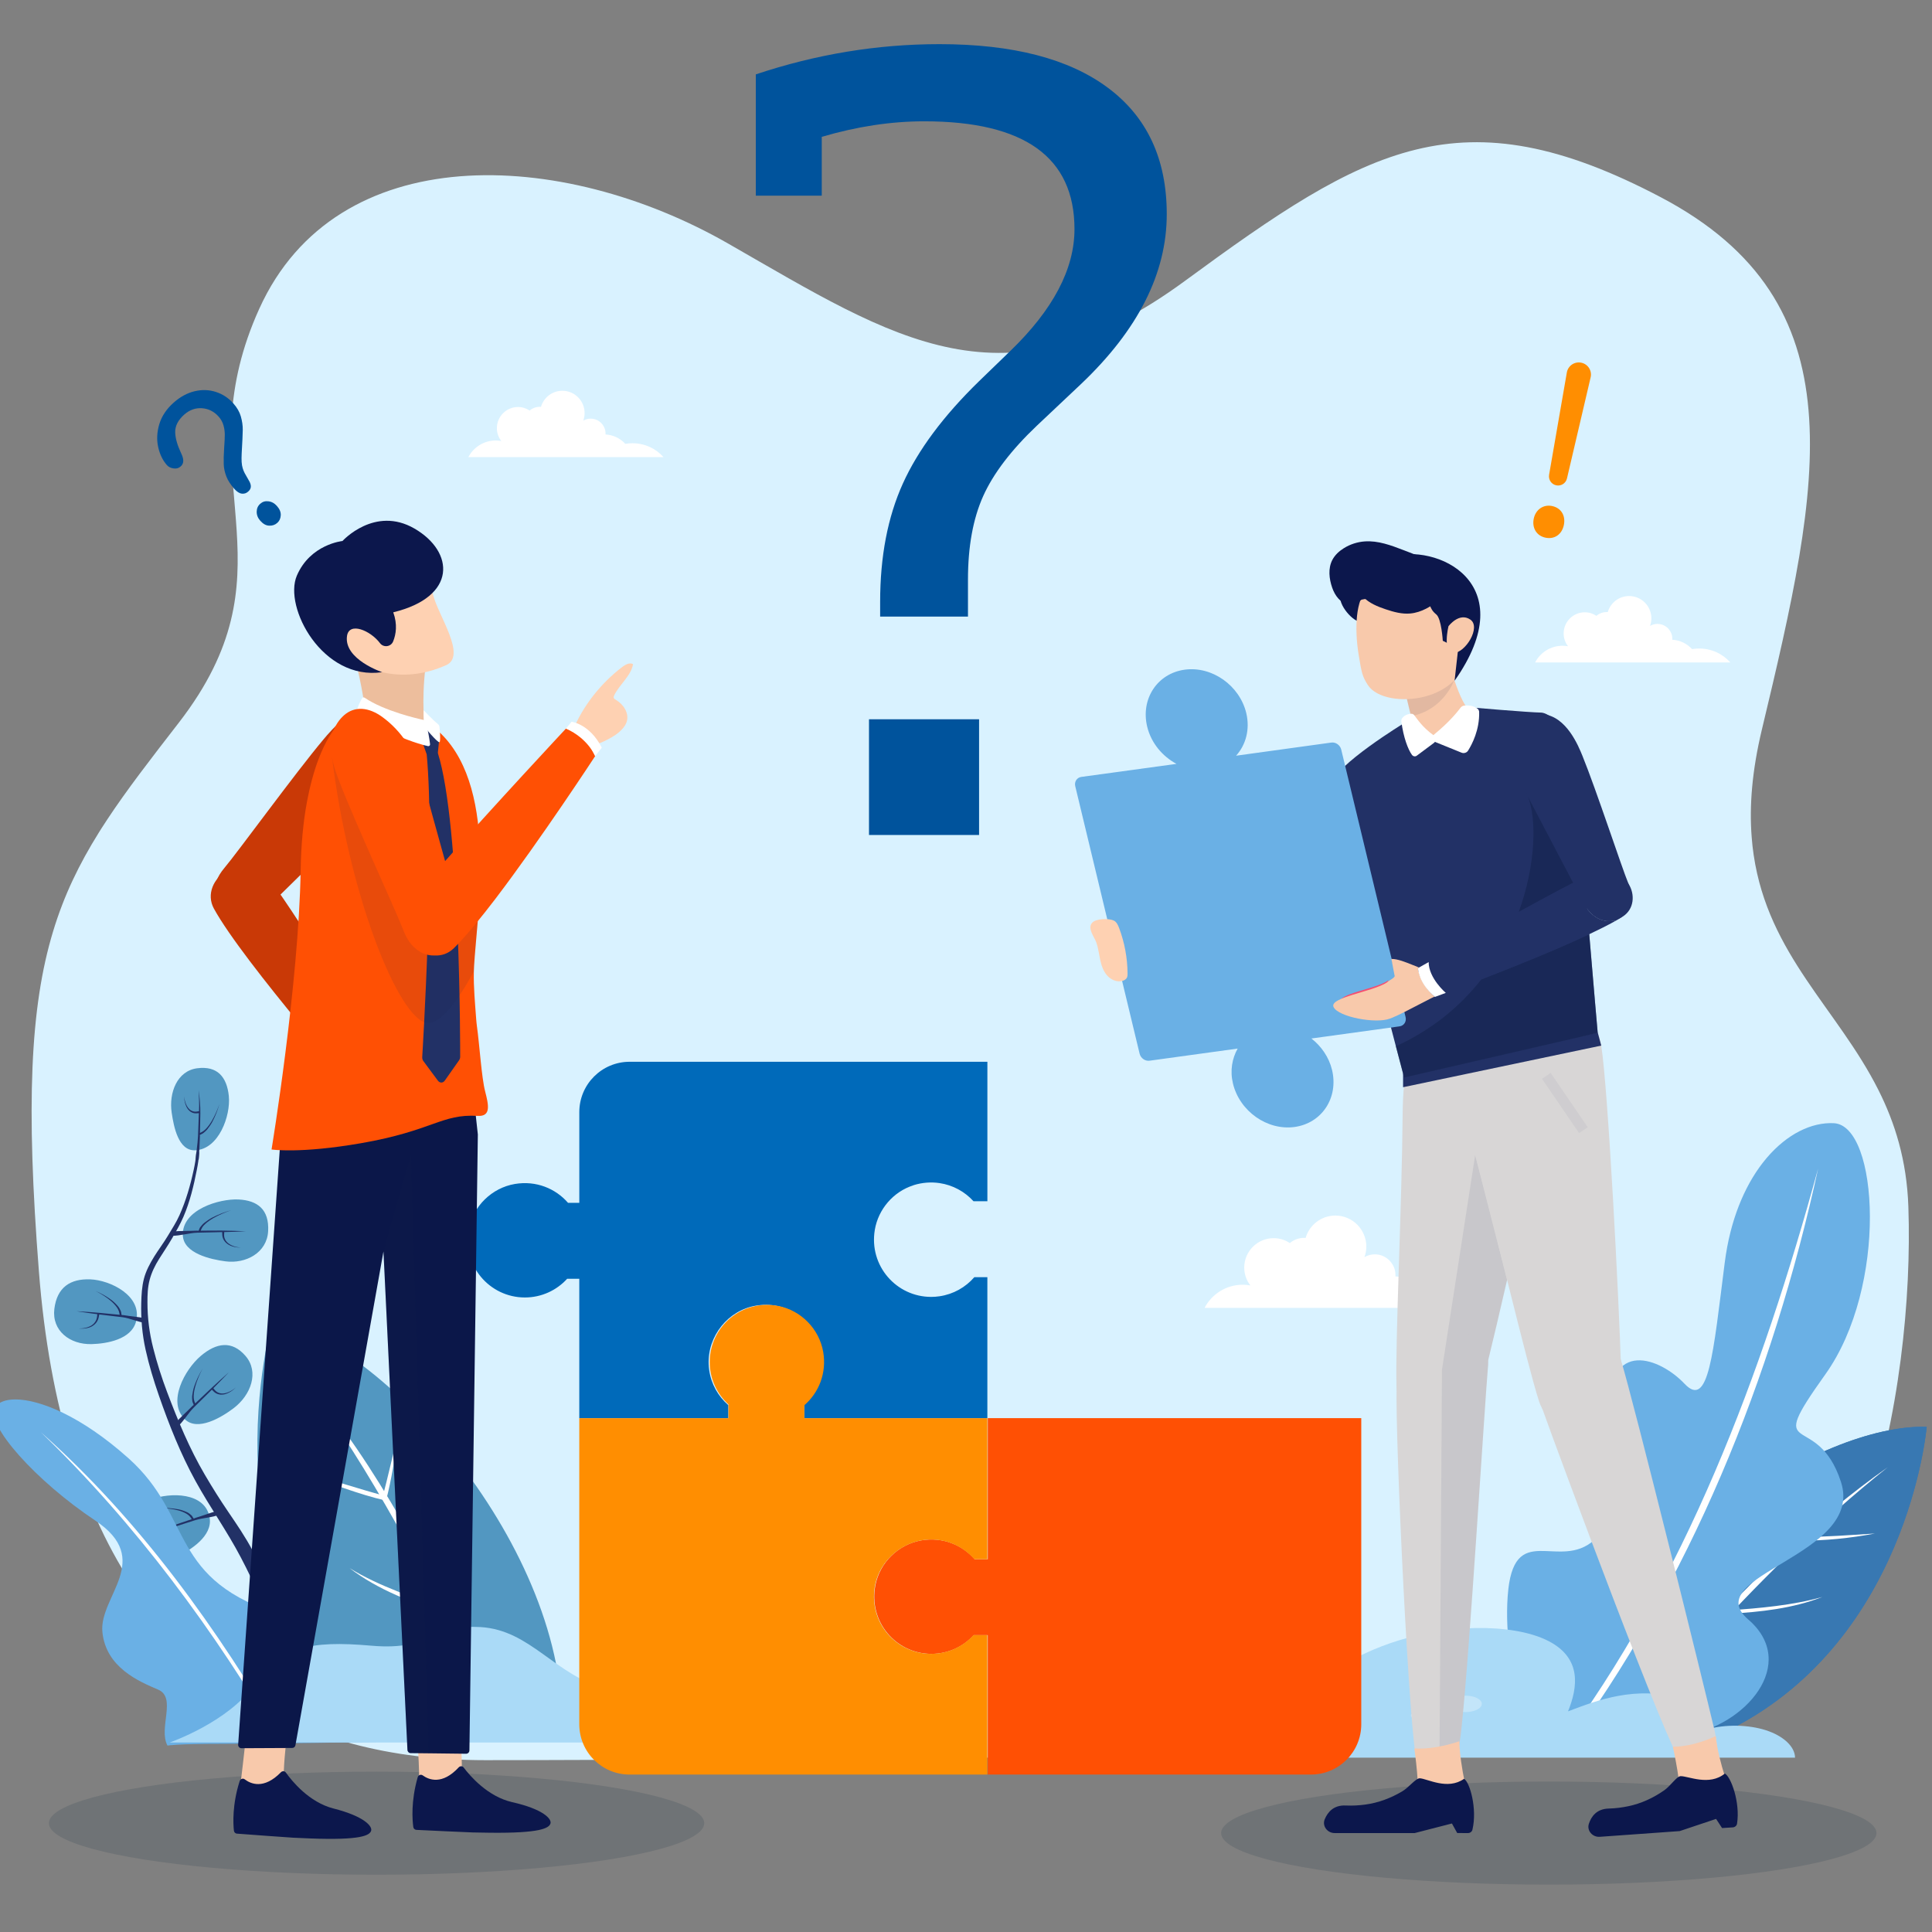 <?xml version="1.0" encoding="UTF-8"?>
<svg xmlns="http://www.w3.org/2000/svg" xmlns:xlink="http://www.w3.org/1999/xlink" id="Layer_1" data-name="Layer 1" viewBox="0 0 1000 1000">
  <rect x="0" y="0" width="1000" height="1000" fill="#808080" stroke="none"/>
  <defs>
    <style>
      .cls-1 {
        opacity: .13;
      }

      .cls-2 {
        fill: #d8d6d6;
      }

      .cls-3 {
        clip-path: url(#clippath-11);
      }

      .cls-4 {
        fill: #fff;
      }

      .cls-5 {
        opacity: .1;
      }

      .cls-6 {
        fill: #edbe9d;
      }

      .cls-7 {
        fill: #5297c1;
      }

      .cls-8 {
        opacity: .3;
      }

      .cls-9 {
        opacity: .5;
      }

      .cls-10 {
        fill: #d9f2ff;
      }

      .cls-11 {
        fill: #ff8e01;
      }

      .cls-12 {
        clip-path: url(#clippath-2);
      }

      .cls-13 {
        clip-path: url(#clippath-13);
      }

      .cls-14 {
        fill: #6ab0e5;
      }

      .cls-15 {
        fill: #f44f71;
      }

      .cls-16 {
        fill: #ff5004;
      }

      .cls-17 {
        clip-path: url(#clippath-6);
      }

      .cls-18 {
        fill: #0b1749;
      }

      .cls-19 {
        fill: #3878b2;
      }

      .cls-20 {
        fill: #0c174c;
      }

      .cls-21 {
        clip-path: url(#clippath-1);
      }

      .cls-22 {
        clip-path: url(#clippath-4);
      }

      .cls-23 {
        fill: #c93906;
      }

      .cls-24 {
        clip-path: url(#clippath-12);
      }

      .cls-25 {
        clip-path: url(#clippath-9);
      }

      .cls-26 {
        clip-path: url(#clippath);
      }

      .cls-27 {
        opacity: .05;
      }

      .cls-28 {
        fill: #006aba;
      }

      .cls-29 {
        fill: none;
      }

      .cls-30 {
        fill: #102048;
      }

      .cls-31 {
        clip-path: url(#clippath-3);
      }

      .cls-32 {
        clip-path: url(#clippath-8);
      }

      .cls-33 {
        clip-path: url(#clippath-14);
      }

      .cls-34 {
        clip-path: url(#clippath-5);
      }

      .cls-35 {
        opacity: .08;
      }

      .cls-36 {
        clip-path: url(#clippath-10);
      }

      .cls-37 {
        fill: #001d33;
      }

      .cls-38 {
        fill: #223166;
      }

      .cls-39 {
        fill: #00539c;
      }

      .cls-40 {
        fill: #aadaf7;
      }

      .cls-41 {
        fill: #f8c9ab;
      }

      .cls-42 {
        fill: #fed1b2;
      }
    </style>
    <clipPath id="clippath">
      <path class="cls-29" d="M66.41,754.69c34.64,30.95,19.86,63.28,80.83,81.76,60.98,18.48,47.88,65.19,47.88,65.19,0,0-56.66,.96-80.22,.96s-30,1.41-30,1.41c-4.84-8.9,6.67-25.29-3.03-29.45-9.7-4.15-27.02-11.31-28.87-29.79-1.85-18.48,26.79-37.42-3.71-57.74-30.5-20.32-57.27-49.88-51.72-58.66,1.63-2.57,5.24-4.03,10.4-4.03,12.45,0,33.94,8.49,58.43,30.36"></path>
    </clipPath>
    <clipPath id="clippath-1">
      <path class="cls-29" d="M290.54,901h-92.94c-95.33-83.56-56.6-217.62-56.6-217.62,60.83,12.1,156.46,124.42,149.54,217.62"></path>
    </clipPath>
    <clipPath id="clippath-2">
      <path class="cls-29" d="M248.78,842.17c25.96,1.6,38.23,24.86,65.13,32.08,26.91,7.22,31.62,27.66,31.62,27.66H87.84s30.21-10.43,43.89-29.93c13.69-19.51,28.32-22.99,60.41-20.18,16.65,1.46,24.27-1.61,31.38-4.69,5.86-2.53,11.36-5.06,21.26-5.06,1.26,0,2.58,.04,4,.12"></path>
    </clipPath>
    <clipPath id="clippath-3">
      <path class="cls-19" d="M833.06,873.78l57.86,23.61c96.73-45.38,106.34-158.88,106.34-158.88-55.8-1.55-156.94,65.08-164.2,135.28"></path>
    </clipPath>
    <clipPath id="clippath-4">
      <path class="cls-29" d="M892.73,653.45c-6.03,47.28-8.28,76.07-20.82,62.78-12.53-13.29-39.87-23.93-39.03,14.89,.84,38.84,10.96,48.98-7.53,65.81-7.21,6.57-15.22,6.34-22.48,6-11.33-.53-20.82-1.28-22.51,23.45-2.8,40.55,15.36,80.49,15.36,80.49l76.72-8.75c30.99-4.71,58.9-37.05,32.45-59.89-26.47-22.86,60.44-32.96,48-71.2-12.43-38.25-40.57-10.19-8.1-55.66,32.46-45.45,27.58-128.87,4.41-130.03-1.64-.08-3.33-.03-5.02,.16-21.92,2.5-45.85,28.04-51.44,71.94"></path>
    </clipPath>
    <clipPath id="clippath-5">
      <rect class="cls-29" x="750.02" y="877.61" width="16.96" height="8.52"></rect>
    </clipPath>
    <clipPath id="clippath-6">
      <rect class="cls-29" x="730.25" y="886.13" width="6.99" height="3.46"></rect>
    </clipPath>
    <clipPath id="clippath-8">
      <rect class="cls-29" x="198.47" y="597.46" width="23.54" height="310.04"></rect>
    </clipPath>
    <clipPath id="clippath-9">
      <rect class="cls-29" x="171.82" y="391.8" width="75.44" height="137.69"></rect>
    </clipPath>
    <clipPath id="clippath-10">
      <rect class="cls-29" x="745.03" y="597.84" width="35.04" height="321.3"></rect>
    </clipPath>
    <clipPath id="clippath-11">
      <rect class="cls-29" x="728.18" y="352.06" width="24.54" height="18.63"></rect>
    </clipPath>
    <clipPath id="clippath-12">
      <rect class="cls-29" x="798.16" y="555.4" width="23.63" height="31.12"></rect>
    </clipPath>
    <clipPath id="clippath-13">
      <rect class="cls-29" x="786.08" y="412.27" width="28.18" height="59.78"></rect>
    </clipPath>
    <clipPath id="clippath-14">
      <rect class="cls-29" x="722.5" y="483.54" width="104.47" height="74.19"></rect>
    </clipPath>
  </defs>
  <path class="cls-10" d="M20.14,658.15c10.93,140.11,69.68,219.54,162.07,244.38,21.28,5.7,44.33,8.53,68.99,8.53,131.79,0,582.26-3.68,582.26-3.68,11.99,0,23.13-1.68,33.51-4.85,96.25-29.11,124.02-183.61,120.8-277.87-.82-24.13-6.96-43.48-15.52-60.51-21.09-41.89-56.91-69.95-64.55-121.59-.45-2.98-.8-6.06-1.03-9.23-1.27-16.01,.14-34.25,5.27-55.68,30.69-128.16,51.15-221.11-52.35-275.58-103.52-54.48-152.36-25.62-246.17,43.25-93.78,68.92-149.81,30.45-236.45-19.21-86.66-49.67-202.82-54.49-242.75,33.65-37.51,82.73,14.49,127-31.54,199.91-3.01,4.76-6.42,9.62-10.3,14.62-14.42,18.61-26.72,34.5-36.95,50-1.06,1.62-2.1,3.21-3.11,4.79-.37,.6-.78,1.24-1.15,1.84-10.16,16.28-18.03,32.41-23.7,51.19-11.87,39.19-14.08,89.72-7.33,176.03"></path>
  <g>
    <path class="cls-7" d="M147.58,766.19c-9.38,9.81-20.81,32.91-7.03,42.21,9.69,6.54,23.7-3.42,31.3-10.4,10.93-10.02,15.32-25.11,5.04-35.06-9.48-9.17-19.94-6.58-29.32,3.24"></path>
    <path class="cls-38" d="M164.68,789.75c-1.53,.47-3.15,.48-4.6,.04-1.45-.44-2.5-1.31-3.62-2.19-.05-.04-.09,.09-.13,.14-3.49,4.2-6.99,8.15-10.53,12.39-3.54,4.23-5.82,9.66-9.46,13.86-.04,.05-1.89-2.2-1.86-2.25,3.21-4.47,6.88-8.28,10.29-12.48,.18-.22,.62-.22,.48-.69-.14-.46-.94-1.42-1.12-2.29-.17-.88-.47-2.08-.46-3.14,.02-2.14,.38-4.31,.94-6.43,.57-2.12,1.28-4.19,2.1-6.25,.81-2.06,1.73-4.09,2.71-6.09-.87,2.01-1.7,4.12-2.4,6.17-.7,2.05-1.32,4.18-1.75,6.24-.44,2.06-.71,4.24-.58,6.18,.13,1.94,.62,3.15,1.55,4.67,3.24-3.72,5.97-6.84,9.39-10.63,3.42-3.79,7.5-8.25,11.12-12.09-3.07,3.88-6.22,7.75-9.4,11.57,.92,.97,1.82,1.84,3.11,2.34,1.3,.5,2.67,.58,4.11,.25,1.44-.33,2.8-.99,4.1-1.82,1.3-.82,2.49-1.87,3.62-2.95-1.08,1.18-2.16,2.29-3.45,3.23-1.29,.94-2.64,1.72-4.16,2.19"></path>
    <path class="cls-7" d="M103.84,701.89c-8.19,7-17.46,23.83-8.12,32.76,6.57,6.28,18.67-.85,25.09-5.68,9.22-6.94,13.35-18.89,6.32-27.08-7.04-8.19-15.1-6.98-23.29,0"></path>
    <path class="cls-38" d="M115.84,721.75c-1.22,.23-2.46,.11-3.56-.36-1.1-.47-1.83-1.25-2.61-2.08-.04-.04-.07,.06-.11,.1-3.04,3.06-5.97,5.83-9.08,8.94-3.12,3.11-5.51,7.4-8.81,10.4-.04,.03-1.07-2.06-1.04-2.09,2.97-3.26,6.14-6.01,9.16-9.12,.15-.16,.48-.09,.42-.51-.06-.42-.61-1.14-.66-1.97s-.22-1.41-.08-2.65c.14-1.25,.56-3.4,1.08-4.89,.53-1.5,1.2-3.19,1.92-4.69,.73-1.5,1.56-3.03,2.41-4.46-.78,1.49-1.54,3.02-2.17,4.56-.64,1.55-1.22,3.15-1.65,4.73-.44,1.58-.76,3.29-.81,4.83-.05,1.54,.21,2.59,.79,3.9,2.77-2.65,5.14-4.91,8.03-7.6,2.89-2.69,6.3-5.78,9.35-8.47-2.61,2.76-5.29,5.51-7.99,8.22,.64,.86,1.25,1.63,2.22,2.14,.97,.51,2.01,.69,3.15,.56,1.14-.13,2.23-.54,3.29-1.06,1.06-.53,2.05-1.24,2.99-1.99-.91,.83-1.81,1.6-2.88,2.22-1.07,.62-2.16,1.12-3.37,1.36"></path>
    <path class="cls-7" d="M123.52,620.85c-9.89-.51-29.43,5.21-28.89,18.55,.37,9.39,14.54,12.48,22,13.46,10.73,1.42,21.58-4.51,22.16-15.63,.59-11.12-5.38-15.87-15.27-16.38"></path>
    <path class="cls-38" d="M117.86,643.96c-1.02-.68-1.88-1.67-2.37-2.81-.49-1.14-.49-2.22-.51-3.41,0-.05-.1,0-.15,0-4.27,.13-8.35,.16-12.69,.3-4.34,.14-8.87,1.66-13.27,1.6-.05,0,.6-2.26,.65-2.26,4.33-.35,8.42-.2,12.67-.41,.22-.01,.41,.28,.66-.09,.25-.36,.37-1.26,.96-1.9,.59-.65,.89-1.21,1.92-2.03,1.02-.82,2.9-2.13,4.37-2.86,1.47-.73,3.2-1.52,4.77-2.11,1.58-.59,3.22-1.1,4.82-1.61-1.58,.61-3.19,1.17-4.75,1.86-1.56,.68-3.17,1.48-4.63,2.33s-2.97,1.91-4.13,3c-1.17,1.09-1.79,2-2.29,3.44,3.8-.04,7.11-.08,11.01-.06,3.9,.03,8.35,.2,12.34,.35-3.71,.21-7.44,.34-11.17,.42-.1,1.12-.18,2.1,.18,3.18,.37,1.07,1.04,1.97,1.94,2.66,.9,.7,1.94,1.19,3.03,1.56,1.09,.36,2.23,.53,3.38,.64-1.19-.03-2.31-.1-3.46-.39-1.16-.29-2.26-.71-3.28-1.39"></path>
    <path class="cls-7" d="M46.72,662.19c10.24,.38,27.11,8.45,23.71,21.77-2.4,9.38-15.2,11.54-23.01,11.75-11.23,.3-20.66-6.93-19.29-18.21,1.38-11.28,8.35-15.7,18.58-15.31"></path>
    <path class="cls-38" d="M47.66,686.46c1.11-.61,2.05-1.54,2.69-2.65,.64-1.12,.82-2.26,1.02-3.45,0-.06,.09,0,.14,.01,4,.54,7.81,.89,11.89,1.42,4.08,.53,8.07,2.62,12.24,2.98,.05,0-.09-2.37-.14-2.38-4.02-.79-7.98-1.08-11.97-1.73-.2-.03-.43,.24-.6-.14-.17-.38-.09-1.34-.48-2.05-.38-.71-.54-1.3-1.3-2.24s-2.23-2.45-3.45-3.34c-1.22-.89-2.66-1.86-4.04-2.62-1.37-.77-2.84-1.48-4.29-2.09,1.42,.71,2.83,1.48,4.15,2.33,1.33,.85,2.65,1.8,3.84,2.82,1.19,1.02,2.34,2.23,3.19,3.46,.84,1.24,1.17,2.3,1.39,3.75-3.6-.37-6.64-.67-10.37-1-3.73-.33-8.15-.64-12.02-.85,3.57,.56,7.19,1.06,10.8,1.54-.07,1.13-.16,2.18-.68,3.24-.52,1.06-1.27,1.9-2.26,2.54-1,.65-2.09,1.03-3.23,1.29-1.14,.26-2.31,.32-3.46,.32,1.17,.08,2.31,.13,3.5-.05,1.19-.19,2.33-.48,3.44-1.09"></path>
    <path class="cls-7" d="M118.44,567.38c1.01,10.02-5.14,27.54-17.46,28.01-8.67,.33-11.03-12.18-12.11-19.41-1.55-10.4,2.82-21.71,13.21-23.05,10.39-1.34,15.35,4.43,16.37,14.45"></path>
    <path class="cls-38" d="M97.2,574.02c.68,.92,1.57,1.63,2.62,1.99,1.05,.37,2.05,.26,3.11,.17,.05,0,0,.09,0,.14-.19,4.04-.29,7.71-.45,11.86-.16,4.14-1.1,8.86-1.2,13.05,0,.05,1.58-1.1,1.59-1.15,.34-4.15,.39-8.03,.63-12.09,.01-.21-.25-.36,.09-.62,.34-.26,1.21-.47,1.81-1.02s1.15-.9,1.93-1.86c.78-.96,2.01-2.71,2.7-4.08,.7-1.38,1.45-2.97,2.02-4.46,.58-1.49,1.1-3.05,1.55-4.59-.53,1.52-1.1,3.05-1.77,4.52-.66,1.47-1.4,2.95-2.21,4.32-.81,1.38-1.81,2.76-2.84,3.88-1.03,1.12-1.96,1.74-3.27,2.34,.09-3.59,.15-6.55,.19-10.27,.04-3.72-.38-8.05-.83-11.85,.08,3.59,.34,7.22,.14,10.85-1,.2-1.91,.38-2.91,.12-.99-.25-1.82-.79-2.51-1.6-.7-.81-1.19-1.8-1.57-2.85-.38-1.05-.63-2.17-.81-3.29,.11,1.16,.26,2.28,.58,3.39,.32,1.12,.74,2.19,1.42,3.11"></path>
    <path class="cls-7" d="M78.09,776.14c9.92-3.77,28.27-3.95,30.44,9.51,1.53,9.47-9.95,16.75-17.22,20.17-10.44,4.91-22.3,2.28-25.19-8.45-2.89-10.73,2.05-17.46,11.97-21.23"></path>
    <path class="cls-38" d="M87.96,797.57c.81-.99,1.36-2.2,1.54-3.45,.18-1.25-.08-2.33-.35-3.47-.01-.05,.09-.03,.14-.05,4-1.24,7.76-2.53,11.83-3.78,4.06-1.26,8.6-1.26,12.62-2.91,.05-.02-1.1-1.95-1.14-1.94-4.02,1.15-7.83,2.62-11.79,3.79-.21,.06-.33,.41-.63,.13-.29-.27-.58-1.17-1.2-1.65-.63-.48-.99-.94-2.05-1.47-1.07-.52-2.99-1.24-4.47-1.52-1.48-.28-3.19-.51-4.77-.63-1.59-.11-3.27-.16-4.88-.12,1.6,.06,3.26,.18,4.84,.4,1.57,.21,3.17,.48,4.66,.89,1.5,.41,3.02,.99,4.27,1.75,1.26,.76,1.93,1.57,2.66,2.79-3.55,1.16-6.56,2.23-10.22,3.49-3.65,1.25-7.94,2.71-11.69,4.09,3.59-.93,7.2-1.94,10.79-2.98,.36,1.03,.68,2,.6,3.16-.08,1.15-.47,2.2-1.16,3.18-.7,.98-1.59,1.75-2.56,2.44-.98,.69-2.06,1.21-3.16,1.67,1.14-.4,2.24-.81,3.29-1.46,1.06-.64,2.02-1.36,2.84-2.36"></path>
    <path class="cls-38" d="M146.87,892.87c1.78-32.52-7.81-59.26-22.22-86.75-7.24-13.81-15.95-25.88-23.55-39.72-7.6-13.84-13.6-28.92-18.9-44.19-2.65-7.64-5.07-15.59-6.84-23.6-1.77-8-2.47-15.97-2.25-24.3,.11-4.16,.33-8.32,1.37-12.39,1.04-4.07,3.15-7.99,5.36-11.57,2.22-3.58,4.87-7.05,7-10.63,2.14-3.59,4.35-6.93,6.04-10.7,3.38-7.54,5.66-15.51,7.38-23.52,.62-2.88,1.11-5.63,1.29-8.54,.02-.32,.34-.66,.49-.74,.15-.07,.03-.01,.05-.02,.49-.18,.94,.06,.92,.57-.07,2.99-.55,5.76-1.13,8.72-1.6,8.2-3.56,16.47-6.89,24.22-1.66,3.88-3.78,7.5-5.86,11.14-2.09,3.64-4.57,7.24-6.76,10.74-2.19,3.49-3.9,6.99-4.93,10.9-1.02,3.92-1.13,7.66-1.12,11.7,.01,8.07,.98,15.67,2.94,23.43,1.96,7.76,4.42,15.49,7.23,22.91,5.61,14.85,11.56,29.19,19.48,42.71,3.97,6.78,7.84,12.94,12.26,19.43,4.42,6.49,8.7,12.74,12.54,19.93,15.42,28.81,26.32,56.54,25.03,91.08,0,.09,.21-.86-.1,.45-.31,1.31-3.2,4.83-5.68,3.92-2.49-.92-3.29-2.73-3.16-5.16"></path>
    <g class="cls-26">
      <path class="cls-14" d="M195.12,901.63s13.09-46.71-47.89-65.18c-60.97-18.47-46.19-50.81-80.83-81.76-34.64-30.95-63.28-35.1-68.83-26.33-5.54,8.78,21.22,38.34,51.72,58.66,30.5,20.33,1.86,39.27,3.71,57.74,1.85,18.47,19.17,25.64,28.87,29.79,9.7,4.15-.02,20.06,4.82,28.95,0,0,4.65-.91,28.2-.91s80.22-.96,80.22-.96"></path>
      <path class="cls-4" d="M21.14,741.29c49.19,47.44,90.14,102.93,124.53,161.86l1.52-.83c-34.38-58.94-74.79-115.57-126.04-161.02"></path>
    </g>
    <g class="cls-21">
      <path class="cls-7" d="M197.6,901h92.94c6.93-93.2-88.7-205.51-149.53-217.62,0,0-38.73,134.06,56.59,217.62"></path>
      <path class="cls-4" d="M205.82,743.37c-2.72,10.55-5.06,21.25-7.86,31.75l1.32-.78c-11.72-3.2-29.11-8.65-40.85-12.28,6.41,3.18,13.04,5.85,19.77,8.26,7.1,2.44,14.25,4.73,21.61,6.4,2.86-10.98,4.6-22.12,6.01-33.35"></path>
      <path class="cls-4" d="M238.44,792.1c-1.62,14.05-3.59,28.18-7.71,41.69l1.41-.76c-8.79-2.82-17.63-5.71-26.19-9.26-8.62-3.4-17.07-7.22-25-12.11,14.87,11.37,32.79,18.07,50.56,23.55l1.09,.31c4.23-14.09,5.85-28.79,5.85-43.43"></path>
      <path class="cls-4" d="M158.55,715.84c34.12,46.1,60.32,97.56,86.69,148.37,25,49.65,50.5,104.85,73.53,155.65l4.37-1.96c-23.52-52.42-48.09-104.38-74.41-155.47-27.3-50.28-52.33-103.2-90.19-146.58"></path>
    </g>
    <g class="cls-12">
      <rect class="cls-40" x="84.42" y="812.35" width="264.54" height="119.25" transform="translate(-200.56 76.24) rotate(-13.71)"></rect>
    </g>
  </g>
  <g>
    <g>
      <path class="cls-19" d="M833.06,873.78l57.86,23.61c96.73-45.38,106.34-158.88,106.34-158.88-55.8-1.55-156.94,65.08-164.2,135.28"></path>
      <g class="cls-31">
        <path class="cls-19" d="M890.91,897.4l-57.85-23.62c7.26-70.19,108.41-136.82,164.2-135.28,0,0-9.61,113.5-106.34,158.9"></path>
        <path class="cls-4" d="M931.04,771.72c.9,8.28,1.15,16.62,2.26,24.79l-.84-.72,18.98-.85,19.01-1.19c-12.75,2.41-25.75,3.74-38.75,3.68-.74-8.58-1.03-17.14-.66-25.71"></path>
        <path class="cls-4" d="M895.03,802.16c-.66,10.75-1.17,21.59,.67,32.12l-.87-.71c16.27-1.25,32.65-2.56,48.47-6.99-15.36,5.95-32.05,7.82-48.41,8.69l-.78,.03c-1.55-11.07-1.1-22.28,.91-33.14"></path>
        <path class="cls-4" d="M977,759.51c-70.98,56.55-128.48,128.13-186.42,197.55l-3.07-2.51c59.12-68.2,115.22-142.61,189.48-195.04"></path>
      </g>
    </g>
    <g class="cls-22">
      <path class="cls-14" d="M871.79,898.2c61.12-9.3,59.56-37.11,33.09-59.96-26.47-22.86,60.44-32.96,48-71.2-12.44-38.25-40.57-10.19-8.1-55.66,32.47-45.45,27.58-128.87,4.42-130.02-23.17-1.15-50.46,24.81-56.47,72.09-6.03,47.29-8.28,76.07-20.81,62.78-12.54-13.29-39.88-23.93-39.04,14.89,.84,38.84,10.96,48.98-7.52,65.83-18.49,16.84-42.21-11.12-45.01,29.44-2.8,40.56,15.36,80.49,15.36,80.49l76.08-8.68Z"></path>
      <path class="cls-4" d="M941.07,604.8c-23.58,108.05-66.12,214.17-132.65,303.08l-2.41-1.86c66.59-89.03,105.92-194.75,135.06-301.22"></path>
    </g>
    <g>
      <path class="cls-40" d="M648.3,909.75c9.94-14.13,25.86-34.33,43.76-45.99,17.92-11.66,43.75-20.62,71.89-21.1,13.66-.23,28.01,1.73,37.78,6.86,17.02,8.93,14.95,23.79,9.88,36.27,8.27-3.14,16.68-6.31,26.26-8.05,9.57-1.74,20.66-1.88,29.35,.89,10.34,3.3,15.27,10.03,16.33,16.46,9.4-2.65,21.35-2.46,30.45,.47,9.1,2.93,15.04,8.49,15.12,14.19h-280.82Z"></path>
      <g class="cls-8">
        <g class="cls-34">
          <path class="cls-4" d="M766.98,881.92c0,2.34-3.79,4.25-8.48,4.25s-8.49-1.9-8.49-4.25,3.81-4.25,8.49-4.25,8.48,1.9,8.48,4.25"></path>
        </g>
      </g>
      <g class="cls-8">
        <g class="cls-17">
          <path class="cls-4" d="M737.24,887.91c0,.96-1.56,1.75-3.49,1.75s-3.49-.79-3.49-1.75,1.56-1.74,3.49-1.74,3.49,.79,3.49,1.74"></path>
        </g>
      </g>
    </g>
  </g>
  <g class="cls-1">
    <ellipse class="cls-37" cx="194.91" cy="943.68" rx="169.6" ry="26.68"></ellipse>
  </g>
  <g class="cls-1">
    <ellipse class="cls-37" cx="801.66" cy="948.8" rx="169.6" ry="26.68"></ellipse>
  </g>
  <path class="cls-16" d="M511.27,734.04v73.01h-6.79c-6.46-7.44-16.56-11.63-27.53-9.77-11.86,2.01-21.54,11.41-23.84,23.22-3.68,18.95,10.73,35.53,29.01,35.53,8.68,0,16.49-3.74,21.9-9.69h7.24v72.17h167.28c14.38,0,26.05-11.66,26.05-26.04v-158.43h-193.33Z"></path>
  <path class="cls-28" d="M472.72,613.49c4.65-1.48,9.27-1.75,13.56-1.13,6.94,1.02,13.1,4.44,17.6,9.39h7.19v-72.18h-185.17c-14.38,0-26.05,11.66-26.05,26.05v46.97h-5.83c-6.46-7.44-16.55-11.62-27.52-9.77-11.86,2.01-21.55,11.41-23.84,23.22-3.68,18.95,10.73,35.53,29.01,35.53,8.68,0,16.49-3.74,21.9-9.69h6.27v72.17h77.14v-6.74c-5.22-4.53-8.85-10.88-9.89-18.04-.15-1.03-.25-2.07-.29-3.13-.58-14.7,10.14-28.04,24.66-30.37,18.51-2.98,34.5,11.24,34.5,29.2,0,1.47-.11,2.9-.31,4.31-1.01,6.94-4.43,13.1-9.38,17.6v7.19h94.79v-73.01h-6.74c-4.53,5.23-10.87,8.85-18.04,9.89-1.41,.21-2.84,.32-4.31,.32-18.01,0-32.26-16.09-29.17-34.68,1.78-10.68,9.59-19.79,19.92-23.06"></path>
  <path class="cls-11" d="M483.15,796.87c1.06,.04,2.11,.14,3.13,.29,7.17,1.04,13.51,4.66,18.04,9.89h6.74v-73.01h-94.73v-6.7c7.44-6.46,11.63-16.55,9.77-27.52-2.01-11.86-11.41-21.55-23.22-23.84-18.94-3.68-35.53,10.73-35.53,29.02,0,8.68,3.74,16.49,9.69,21.9v7.14h-77.21v158.43c0,14.38,11.66,26.04,26.05,26.04h185.17v-72.17h-7.19c-4.5,4.95-10.65,8.37-17.6,9.38-1.4,.2-2.84,.31-4.31,.31-17.95,0-32.17-15.99-29.2-34.51,2.34-14.52,15.68-25.23,30.37-24.65"></path>
  <g>
    <path class="cls-23" d="M198.47,365.69c-14.36-3.13-27.11,12.35-31.07,17.07-14.65,17.44-44.49,58.51-51.29,66.53-15.31,18.08,5.84,37.67,23.29,19.43l51.54-50.67c8.82-8.66,14.81-19.93,16.32-32.2,1.13-9.24-.16-18.28-8.79-20.16"></path>
    <path class="cls-23" d="M189.1,569.97s-63.17-71.91-78.38-99.67c-8.09-14.75,15.52-34.01,32.41-10.23,16.89,23.79,63.76,99.24,63.76,99.24,0,0-5.11,7.94-17.79,10.66"></path>
    <path class="cls-41" d="M239.04,913.45c-.22-6.38-.62-24.38,.11-57.71,.18-7.95-7.16-13.78-14.51-11.51l-3.11,.96c-5.08,1.57-8.43,6.56-8.07,12.04,1.24,18.96,3.88,60.32,3.42,62.69-.22,1.14,.85,2.57,2.28,3.91,3.08,2.88,7.45,3.75,11.35,2.3l.56-.21c2.87-1.07,5.21-3.29,6.48-6.17l.46-1.03c.73-1.66,1.08-3.45,1.02-5.27"></path>
    <path class="cls-20" d="M265.18,932.81c-12.82-2.9-22-13.71-25.16-17.92-.63-.84-1.85-.91-2.56-.14-8.62,9.34-15.54,6.45-18.66,4.19-.95-.69-2.27-.18-2.6,.97-3.57,12.35-2.76,22.21-2.28,25.73,.11,.82,.75,1.43,1.55,1.5,1.82,.15,28.95,1.32,29.18,1.33,2.83,.06,5.84,.11,9.05,.15,25.95,.29,30.39-2.36,31.21-4.73,.81-2.37-3.7-7.46-19.73-11.08"></path>
    <path class="cls-41" d="M146.94,916.02c.2-5.37,1.33-21.48,7.52-56.98,1.47-8.43-6-15.6-13.99-13.42-4.51,1.22-7.83,5.2-8.36,10.01-2.04,18.68-7.01,63.88-7.48,66.33-.22,1.14,.85,2.56,2.28,3.91,3.08,2.88,7.44,3.75,11.35,2.3l.56-.21c2.87-1.07,5.21-3.29,6.48-6.17l.61-1.38c.61-1.38,.96-2.87,1.02-4.39"></path>
    <path class="cls-20" d="M172.66,936.09c-12.74-3.24-21.62-14.3-24.67-18.59-.61-.86-1.81-.96-2.55-.21-8.87,9.11-15.7,6.04-18.76,3.69-.93-.72-2.27-.24-2.63,.9-3.91,12.25-3.36,22.13-2.98,25.66,.09,.83,.71,1.46,1.51,1.54,1.82,.2,28.91,2.1,29.14,2.11,2.82,.14,5.84,.27,9.04,.39,25.93,.98,30.44-1.55,31.31-3.89,.88-2.34-3.49-7.55-19.42-11.61"></path>
    <path class="cls-18" d="M247.33,587.39l-4.36,318.6c0,.99-.79,1.75-1.71,1.75l-19.25-.23h-.03l-9.41-.1c-.89,0-1.62-.72-1.68-1.65l-12.41-258.01-45.55,255.5c-.13,.86-.83,1.49-1.69,1.49l-26.26,.13c-.99,.03-1.78-.86-1.71-1.88l22.42-320.51,2.35-25.42,96.47,4.45,2.84,25.89Z"></path>
    <g class="cls-5">
      <g class="cls-32">
        <path class="cls-30" d="M222.01,907.51h-.03l-9.41-.1c-.89,0-1.62-.72-1.68-1.65l-12.41-258.01c4.58-17.82,14.28-50.28,14.28-50.28l9.26,310.04Z"></path>
      </g>
    </g>
    <path class="cls-42" d="M322.05,345.24c1.61-1.24,3.82-2.46,5.61-1.48-1.07,6.17-7,10.44-9.74,16.12-.2,.41-.38,.87-.25,1.3,.16,.51,.69,.81,1.15,1.09,3.9,2.29,6.8,6.76,5.65,10.99-.65,2.39-2.44,4.33-4.37,5.97-6.24,5.32-30.53,15.37-23.58-1.25,5.31-12.72,14.34-24.16,25.51-32.74"></path>
    <path class="cls-16" d="M247.27,577.58c-18.89-1.11-23.06,7.65-60.46,14.15-31.83,5.52-46.26,3.24-46.26,3.24,0,0,14.08-85.21,15.07-144.53,.2-12.74,1.26-24.69,3.27-35.46,1.49-7.93,3.5-15.55,6.08-22.32,6.63-17.24,16.97-29.02,31.79-27.21,55.14,6.84,53.85,69.73,50.52,111.4-.72,8.85-1.52,16.74-1.89,22.94-.06,.99-.1,2.02-.13,3.04-.2,8.19,.66,16.97,1.22,24.76,.1,1.16,.2,2.34,.36,3.47,1.39,9.94,2.38,26.48,4.26,33.81,1.75,6.87,3.26,13.13-3.83,12.71"></path>
    <path class="cls-6" d="M176.04,322.29c10.5,16.09,14,53.81,14,53.81,0,0,15.71,10.48,29.55-3.31,0,0-1.74-14.17,1.71-35.07,0,0-24.34-25.04-45.26-15.42"></path>
    <path class="cls-42" d="M230.91,344.29c-22.51,10.03-46,4.66-62.74-15.86-16.74-20.52-1.53-44.25,19.82-46.68,21.36-2.44,33.49,15.4,36.2,26.2,2.71,10.8,17.51,31.54,6.72,36.35"></path>
    <path class="cls-20" d="M203.56,316.93c33.16-8.07,31.64-31.34,11-43.33-20.64-11.98-37.3,6.43-37.3,6.43,0,0-16.63,1.62-23.62,17.94-6.98,16.32,13.31,54.47,44.18,49.95,0,0-19.92-6.63-18.21-18.72,1.07-7.48,12.08-2.93,17.07,3.69,1.83,2.44,5.66,1.94,6.81-.89,1.5-3.69,2.31-8.83,.06-15.07"></path>
    <path class="cls-38" d="M226.62,389.74c11.87,37.27,11.56,156.78,11.56,156.78,.09,.8-.11,1.61-.53,2.22l-7.44,10.6c-.92,1.31-2.59,1.33-3.55,.02l-7.5-10.12c-.43-.57-.65-1.32-.62-2.09,0,0,6.82-109.3,2.27-157.26,0,0,5.37-1.54,5.81-.15"></path>
    <polygon class="cls-38" points="222.86 375.19 221.68 375.49 221.08 377.13 218.17 382.89 220.86 390.46 226.62 389.74 227.5 381.19 222.86 375.19"></polygon>
    <path class="cls-4" d="M187.45,361.37c-.73,1.19-2.13,3.83-3.47,8.28-.13,.42,.04,.88,.43,1.09,3.88,2.04,24.35,12.66,37.11,15.45,.61,.13,1.16-.37,1.08-.99-.3-2.56-1.14-8.5-2.68-12.04-.12-.27-.36-.45-.64-.51-3.01-.65-20.45-4.61-30.57-11.53-.42-.29-.98-.18-1.24,.25"></path>
    <path class="cls-4" d="M219.24,367.58s4.61,4.91,7.38,7.16c.49,.4,.81,.97,.86,1.6,0,0,.77,7.39,0,7.8-.92,.48-8-8.12-8-8.12,0,0-.29-4.8-.23-8.44"></path>
    <path class="cls-16" d="M308.05,391.37s-28.1,42.98-51.8,74.09c-7.07,9.25-13.74,17.4-19.15,23.11t-.06,.06c-.73,.76-1.45,1.52-2.15,2.18-2.81,2.77-6.34,3.93-9.84,3.76-2.24,.1-4.55-.36-6.77-1.45t-.06-.07c-3.7-1.85-7.13-5.51-9.28-11.19-3.7-9.81-25.13-56-33.28-77.36-.99-2.65-2.94-7.33-3.83-12.71-.03-.13-.03-.3-.06-.43-1.02-6.37-.53-13.64,4.69-19.55,.5-.56,.99-1.02,1.49-1.49l.06-.06c5.65-4.99,12.91-4.2,19.85,.83,10,7.26,16.93,18.09,20.21,30.01l6.24,22.75,4.06,14.63,2.01,7.23c24.33-27.63,62.56-68.6,62.56-68.6,0,0,6.37,2.01,11.72,8.42,1.42,1.72,2.14,3.43,3.4,5.84"></path>
    <path class="cls-4" d="M292.93,377.09l2.91-3.51s9.39,1.09,15.64,13.4l-3.43,4.39s-3.55-9.09-15.12-14.28"></path>
    <g class="cls-5">
      <g class="cls-25">
        <path class="cls-30" d="M247.27,476.85c-.72,8.85-1.52,16.74-1.89,22.95-.06,.99-.1,2.01-.13,3.03-8.16,15.02-18.39,29.58-26.02,26.15-14.86-6.66-38.83-67.71-47.41-137.18,.89,5.38,2.84,10.07,3.83,12.71,8.16,21.36,29.58,67.55,33.28,77.36,2.14,5.68,5.58,9.34,9.28,11.19q.03,.07,.06,.07c2.21,1.09,4.53,1.55,6.77,1.45,3.5,.17,7.03-.99,9.84-3.76,.69-.66,1.42-1.42,2.15-2.18q.07-.03,.07-.06c3.03-3.2,6.51-7.2,10.17-11.72"></path>
      </g>
    </g>
  </g>
  <path class="cls-39" d="M455.56,319.13v-7.55c0-23.54,3.92-43.98,11.77-61.32s20.99-35,39.45-52.97l16.15-15.63c22.15-21.38,33.22-42.41,33.22-63.07,0-37.2-25.92-55.8-77.75-55.8-17.23,0-34.92,2.69-53.06,8.05v30.45h-34.14V38.5c31.22-10.43,62.9-15.65,95.05-15.65,37.99,0,67.09,7.55,87.32,22.67,20.22,15.11,30.34,36.88,30.34,65.3,0,30.58-14.8,59.9-44.39,87.97l-22.89,21.59c-13.26,12.59-22.5,24.74-27.75,36.43-5.24,11.7-7.86,26.09-7.86,43.17v19.16h-45.45Zm-5.77,113.06v-59.9h56.98v59.9h-56.98Z"></path>
  <path class="cls-39" d="M100.76,202.5c-3.82,.9-7.49,2.89-10.9,5.92-3.65,3.24-6.14,6.97-7.38,11.04-1.24,4.11-1.45,8.11-.61,11.9,.83,3.79,2.36,6.94,4.52,9.38,.86,.97,2.02,1.53,3.53,1.72,1.44,.2,2.58-.14,3.59-1.04,1.09-.97,2.3-2.73,.2-6.92-1.95-4.16-2.93-7.64-3.03-10.67-.1-3.29,1.47-6.4,4.66-9.23,2.75-2.44,5.87-3.55,9.25-3.3,3.37,.25,6.25,1.72,8.58,4.34,1.22,1.37,2.08,2.92,2.53,4.62,.44,1.57,.65,3.19,.65,4.8,0,1.5-.11,3.73-.33,6.81-.22,3.39-.3,6.21-.22,8.39,.07,2.07,.53,4.18,1.34,6.31,.8,2.09,2.2,4.27,4.15,6.47,1.35,1.52,2.68,2.36,3.93,2.47,1.25,.12,2.26-.21,3.19-1.04,1.29-1.14,2.33-2.75,.25-6.03-1.02-1.73-1.66-2.89-2.04-3.6-.39-.76-.73-1.6-1-2.49-.29-.92-.47-1.99-.55-3.27-.06-1.19-.07-2.65,.02-4.35,.34-5.84,.53-9.98,.56-12.3,.02-2.19-.31-4.51-1-6.91-.65-2.3-1.96-4.57-3.91-6.76-2.48-2.79-5.5-4.77-9.01-5.9-3.49-1.13-7.18-1.26-10.97-.36"></path>
  <path class="cls-39" d="M134.71,260.74c-1.22,1.08-1.81,2.42-1.84,4.09-.02,1.75,.58,3.28,1.86,4.72,1.45,1.63,2.95,2.47,4.58,2.53,1.65,.08,3.03-.39,4.2-1.43,1.12-.99,1.71-2.27,1.81-3.91,.1-1.65-.55-3.23-1.98-4.84-1.28-1.44-2.73-2.24-4.45-2.43-1.65-.2-2.98,.21-4.19,1.28"></path>
  <path class="cls-11" d="M793.85,268.52c.97-4.76,4.97-7.53,9.47-6.61,4.76,.97,7.11,5.03,6.14,9.8s-4.72,7.57-9.48,6.6-7.07-5.16-6.13-9.78m7.95-22.77l9.19-52.96c.61-3.5,3.99-5.79,7.45-5.08,3.48,.71,5.69,4.15,4.87,7.59l-12.25,52.34c-.59,2.49-3.05,4.07-5.55,3.55-2.49-.51-4.14-2.92-3.71-5.44"></path>
  <path class="cls-4" d="M242.43,236.62h101.02c-3.94-4.42-9.68-7.2-16.1-7.2-1.26,0-2.49,.11-3.7,.31-2.56-2.8-6.19-4.64-10.25-4.85,.03-.18,.03-.33,.03-.51,0-.96-.18-1.9-.52-2.76-1.12-2.89-3.9-4.93-7.18-4.93-1.39,0-2.71,.38-3.84,1.03,.45-1.21,.7-2.54,.7-3.91,0-6.37-5.16-11.54-11.52-11.54-5.25,0-9.66,3.52-11.06,8.32-.18-.03-.36-.03-.54-.03-2.04,0-3.9,.74-5.34,1.95-1.71-1.16-3.76-1.83-6.01-1.83-6.03,0-10.94,4.91-10.94,10.94,0,2.51,.85,4.8,2.28,6.64-.92-.18-1.86-.27-2.82-.27-6.19,0-11.55,3.5-14.22,8.63"></path>
  <path class="cls-4" d="M794.59,342.87h101.02c-3.94-4.42-9.68-7.2-16.1-7.2-1.26,0-2.49,.11-3.7,.31-2.56-2.8-6.19-4.64-10.25-4.85,.03-.18,.03-.33,.03-.51,0-.96-.18-1.9-.52-2.76-1.12-2.89-3.9-4.93-7.18-4.93-1.39,0-2.71,.38-3.84,1.03,.45-1.21,.7-2.54,.7-3.91,0-6.37-5.16-11.54-11.52-11.54-5.25,0-9.66,3.52-11.06,8.32-.18-.03-.36-.03-.54-.03-2.04,0-3.9,.74-5.34,1.95-1.71-1.16-3.76-1.83-6.01-1.83-6.03,0-10.94,4.91-10.94,10.94,0,2.51,.85,4.8,2.28,6.64-.92-.18-1.86-.27-2.82-.27-6.19,0-11.55,3.5-14.22,8.63"></path>
  <path class="cls-4" d="M623.47,676.97h140.59c-5.49-6.15-13.48-10.01-22.4-10.01-1.75,0-3.46,.15-5.15,.44-3.56-3.9-8.61-6.46-14.26-6.75,.04-.25,.04-.46,.04-.71,0-1.34-.25-2.65-.72-3.84-1.56-4.02-5.43-6.86-9.99-6.86-1.93,0-3.78,.53-5.34,1.44,.62-1.69,.97-3.53,.97-5.44,0-8.86-7.18-16.07-16.04-16.07-7.3,0-13.45,4.9-15.39,11.58-.25-.04-.5-.04-.75-.04-2.84,0-5.43,1.04-7.43,2.71-2.37-1.62-5.24-2.55-8.36-2.55-8.4,0-15.23,6.83-15.23,15.23,0,3.5,1.19,6.68,3.18,9.24-1.28-.25-2.59-.37-3.93-.37-8.61,0-16.07,4.86-19.79,12.01"></path>
  <g>
    <path class="cls-2" d="M804.18,547.81c-1.84,15.2-13.83,70.12-24.11,114.7-3.64,15.99-7.13,30.61-9.81,41.63-.79,3.32-1.53,6.33-2.21,8.97-3.11,12.56-9.6,19.47-16.73,22.27-1.69,.63-3.43,1.05-5.12,1.26-11.5,1.32-22.89-7.02-23.32-19.26l-.05-.05c-.73-21.79,2.8-93.6,3.17-140.55,.32-47.01,16.41-67.38,42.95-67.01,15.67,.26,37.88,15.72,35.24,38.04"></path>
    <path class="cls-2" d="M770.25,704.14c.05,.79,.05,1.58,0,2.37-1.9,21.53-9.6,149.85-13.77,187.62-.26,2.85-.58,5.12-.84,6.86-1.84,12.03-6.17,17.14-10.61,18.15-4.75,1.11-9.66-2.59-11.6-7.49-3.8-9.34-11.34-165.99-10.55-194.27l-.05-.05c.05-.42,.05-.84,.05-1.21,1.53-21,15.83-28.86,28.34-28.02,1.79,.16,3.59,.47,5.27,.95,7.5,2.11,13.35,7.54,13.77,15.09"></path>
    <g class="cls-35">
      <g class="cls-36">
        <path class="cls-20" d="M780.06,662.51c-3.64,15.99-7.13,30.6-9.81,41.63,.05,.8,.05,1.58,0,2.38-1.9,21.53-9.6,149.84-13.77,187.62-.27,2.85-.58,5.12-.84,6.86-1.85,12.03-6.17,17.14-10.61,18.15l1.16-182.5,.16-27.6,17.2-111.21,16.51,64.67Z"></path>
      </g>
    </g>
    <path class="cls-2" d="M784.39,513.62c-25.74,6.43-35.69,30.16-23.2,75.52,12.5,45.36,28.73,115.45,35.43,136.23,6.69,20.77,43.57,20.74,42.48-15.72s-6.77-146.26-10.3-168.43c-3.53-22.18-29.24-31.37-44.41-27.59"></path>
    <path class="cls-2" d="M798.31,729.18c8.16,23.04,65.23,176.58,72.36,184.07,7.13,7.5,22.55,6.86,16.75-17.73-5.8-24.58-41.73-169.71-48.51-191.92-6.79-22.2-52.54-11.56-40.6,25.57"></path>
    <path class="cls-41" d="M888.05,898.61s-10.78,5.4-22.16,5.53c0,0,4.88,21.96,3.64,29.67l26.96-3.67s-7.13-18.2-8.43-31.54"></path>
    <path class="cls-20" d="M896.9,945.85c1.08-.08,2.04-.88,2.19-1.91,1.74-11.07-3.25-24.5-6.33-25.95-8.05,6.63-19.04,1.23-22.89,1.35-2.02,.08-5.25,5.09-8.44,7.3-5.58,3.91-11.89,6.86-18.65,8.26-3.07,.65-6.5,1.11-10,1.2-6.31,.12-9.12,4.04-10.38,7.87-1.17,3.52,1.84,7.02,5.64,6.76l41.36-2.96,18.84-6.31,3.1,4.74,5.55-.36Z"></path>
    <path class="cls-41" d="M755.34,901.28s-11.92,4.39-23.27,3.72c0,0,3.2,22.25,1.38,29.86l27.16-1.75s-4.96-18.43-5.26-31.83"></path>
    <path class="cls-20" d="M759.81,948.8c1.09,0,2.1-.73,2.32-1.75,2.58-10.92-1.39-24.67-4.34-26.33-8.53,6.04-19.08-.12-22.93-.28-2.02-.06-5.62,4.7-8.96,6.69-5.86,3.5-12.38,5.99-19.21,6.91-3.11,.43-6.57,.64-10.07,.49-6.3-.33-9.39,3.38-10.94,7.11-1.43,3.44,1.3,7.14,5.11,7.15h41.46l19.26-4.96,2.74,4.94,5.56,.03Z"></path>
    <path class="cls-38" d="M826.97,534.62l-100.2,23.11s-1.63-6.23-4.27-16.2c-10.03-38.15-34.24-130.95-33.55-135.33,1.74-10.03,38.15-32.13,38.15-32.13l33.45-7.97s30.65,2.64,37.24,2.74c.95,.05,2.27,.47,3.8,1.43,6.81,4.48,17.47,20.68,17.47,65.95,0,.43,0,1.16,.1,2.06,.11,3.06,.53,8.65,1.06,15.67,.37,4.86,.84,10.45,1.32,16.31,.32,4.32,.69,8.81,1.05,13.29,2.11,25.28,4.38,51.08,4.38,51.08"></path>
    <path class="cls-41" d="M759.36,366.42l-6.86,9.5c-4.07,5.59-11.93,6.76-17.41,2.53l-3.48-2.63-1.27-5.12-2.16-8.97-5.23-21.42,24.8-6.07s5.49,24.11,11.61,32.18"></path>
    <g class="cls-5">
      <g class="cls-3">
        <path class="cls-30" d="M752.71,352.07s-5.43,15.46-22.37,18.63l-2.17-8.97,24.54-9.66Z"></path>
      </g>
    </g>
    <g class="cls-27">
      <g class="cls-24">
        <rect class="cls-20" x="807.28" y="553.95" width="5.39" height="34.01" transform="translate(-180.9 556.03) rotate(-34.32)"></rect>
      </g>
    </g>
    <polygon class="cls-38" points="726.23 562.74 828.8 541.2 826.99 534.46 726.23 555.78 726.23 562.74"></polygon>
    <path class="cls-20" d="M700.91,320.49c1.18,.82,2.6,1.58,3.99,1.23,.73-.19,1.34-.65,1.9-1.15,1.88-1.67,3.33-3.88,3.83-6.34,1.3-6.36-6.88-14.33-13.26-11.17-8.24,4.07-1.28,14.1,3.54,17.43"></path>
    <path class="cls-41" d="M758.78,333.77c2.79,29.8-42,34.52-50.82,20.75-2.83-4.42-3.2-6.37-4.63-15.05-.34-1.97-.6-3.96-.81-5.96-1.38-13.57,.27-27.24,7.91-30.69,26.59-12,44.92-5.6,48.35,30.95"></path>
    <path class="cls-20" d="M746.78,331.66s-.66-11.49-3.41-13.67c-7.12-5.64-1.74-15.43-1.74-15.43,0,0-26.5-2.93-37.57,8.35,0,0-9.62-14.87,14.99-22.58,24.61-7.7,69.64,13.35,33.84,64.02l1.87-16.74-7.98-3.95Z"></path>
    <path class="cls-41" d="M749.72,324.14s5.48-7.37,11.27-3.48c5.8,3.9-2.59,17.34-8.57,17.27-5.99-.08-2.7-13.79-2.7-13.79"></path>
    <path class="cls-20" d="M702.64,311.11c-1.44,.68-2.96,1.32-4.55,1.33-4.24,.03-7.17-4.26-8.56-8.27-1.6-4.64-2.19-9.96,.07-14.32,1.32-2.55,3.51-4.57,5.95-6.09,3.25-2.03,6.99-3.25,10.81-3.52,6.94-.51,13.69,2.04,20.19,4.54,2.27,.87,4.54,1.75,6.81,2.62,2.43,.94,5.18,2.2,5.88,4.72,.16,.57,.19,1.21-.12,1.73-.31,.53-.91,.82-1.47,1.05-6.47,2.61-9.55,8.46-15.33,12.79-4.96,3.72-13.93,.72-19.69,3.43"></path>
    <path class="cls-20" d="M730,317.54c-4.31,.4-8.61-.77-12.73-2.16-4.28-1.43-8.64-3.2-11.74-6.48-3.1-3.28-4.61-8.48-2.42-12.43,2.03-3.69,6.44-5.23,10.46-6.48,4.35-1.34,8.78-2.7,13.34-2.75,5.14-.05,10.2,1.57,14.67,4.08,2.78,1.56,5.43,3.51,7.21,6.16,1.36,2.02,2.94,5.98,1.77,8.43-.78,1.63-3.77,3.12-5.28,4.35-4.4,3.59-9.48,6.73-15.29,7.28"></path>
    <path class="cls-38" d="M835.67,476.37c-5.44,1.43-12.19-1.16-16.36-9.76l-28.02-53.39c-.16-.32-.32-.64-.47-.95-.26-.58-.53-1.11-.74-1.64-.05-.05-.05-.1-.05-.16h-.05c-3.74-8.44-5.12-17.88-3.37-27.01,1.42-7.65,4.8-14.51,12.13-13.77,12.19,1.16,18.36,16.73,20.31,21.48,7.18,17.62,20.37,57.88,23.75,66,4.11,9.98-.58,17.52-7.12,19.21"></path>
    <path class="cls-38" d="M840,474.36c-1.21,.79-2.64,1.64-4.17,2.48,0-.16-.05-.32-.16-.48-5.43,1.43-12.19-1.16-16.36-9.76l-5.06-9.66c2.21-1.16,4.22-2.16,5.96-3,.05,0,.05-.05,.1-.05,1.95-.95,3.8-1.64,5.54-2.11,8.13-2,14.04,1.06,17.04,5.64,3.54,5.49,2.96,13.19-2.9,16.94"></path>
    <path class="cls-30" d="M790.09,410.63c-.06-.05-.1-.1-.1-.16h.05c0,.05,0,.1,.06,.16"></path>
    <g class="cls-9">
      <g class="cls-13">
        <path class="cls-30" d="M786.08,472.04c9.07-24.9,9.23-48.65,4.75-59.78,.16,.32,.32,.63,.48,.95l22.95,43.74c-7.6,3.9-17.73,9.33-28.18,15.09"></path>
      </g>
    </g>
    <g class="cls-9">
      <g class="cls-33">
        <path class="cls-30" d="M826.97,534.62l-100.2,23.11s-1.63-6.23-4.27-16.2c.05-.06,.16-.06,.21-.11,18.94-8.65,33.35-20.89,44.01-34.5,16.83-6.49,39.14-15.46,55.87-23.38,2.11,25.28,4.38,51.08,4.38,51.08"></path>
      </g>
    </g>
    <path class="cls-14" d="M727.53,526.44c.56,2.33-.85,4.49-3.13,4.8l-45.62,6.28c5.12,4.01,9.09,9.66,10.68,16.25,3.46,14.41-5.23,27.59-19.37,29.55-14.15,1.95-28.45-8.13-31.91-22.48-1.6-6.64-.46-12.93,2.43-18.1l-45.61,6.28c-2.29,.32-4.57-1.32-5.14-3.64l-33.31-138.44c-.56-2.32,.84-4.48,3.13-4.81l49.26-6.75c-7.27-3.91-13.1-10.77-15.16-19.26-3.46-14.35,5.24-27.54,19.39-29.49,14.14-1.95,28.44,8.12,31.9,22.47,2,8.44-.23,16.47-5.28,22.05l49.3-6.8c2.29-.32,4.57,1.32,5.13,3.63l26.47,109.91,1.71,7.33,.55,2.17c-.04,.1-.14,.21-.24,.26-5.93,4.33-25.93,6.81-23.08,11.29,2.79,4.48,19.95,7.6,26.03,5.23,.4-.16,.75-.32,1.21-.47l.66,2.74Z"></path>
    <path class="cls-42" d="M576.45,476.46c1.46,.69,2.21,2.31,2.78,3.82,2.84,7.52,4.33,15.55,4.39,23.59,0,.71,0,1.45-.31,2.09-.45,.96-1.47,1.54-2.5,1.8-2.89,.71-5.99-.75-7.91-3.02-1.93-2.27-2.86-5.2-3.48-8.11-.62-2.91-.96-5.89-1.93-8.7-1.02-3-4.93-7.51-2.12-10.4,2.09-2.15,8.61-2.24,11.08-1.07"></path>
    <path class="cls-15" d="M720.71,523.7c-.47,.16-.84,.32-1.27,.47-6.33,2.37-23.16-.74-25.48-5.23-2.37-4.48,17.88-6.96,24.27-11.29,.11-.05,.21-.16,.27-.26l2.22,16.3Z"></path>
    <path class="cls-41" d="M745.93,514.37c-5.28,1.92-17.71,9.24-25.21,12.36-.54,.18-.96,.36-1.44,.54-7.2,2.7-26.35-.84-28.99-5.95-2.7-5.1,20.35-7.92,27.62-12.84,.12-.06,.24-.18,.3-.3,.72-.66,4.32-2.35,3.6-3.31l-1.63-8.53c6.24-.12,16.81,6.74,21.38,6.08,4.62-.72,10.03,9.9,4.38,11.95"></path>
    <path class="cls-38" d="M835.83,476.85c-3.7,2.06-8.23,4.33-13.24,6.7-16.73,7.91-39.05,16.88-55.88,23.37-13.93,5.38-24.01,9.08-24.01,9.08-8.17-7.07-8.76-14.94-8.76-14.94,0,0,27.12-15.35,52.13-29.01,10.44-5.75,20.57-11.19,28.17-15.09l5.07,9.66c4.17,8.61,10.92,11.18,16.36,9.77,.1,.16,.16,.32,.16,.47"></path>
    <path class="cls-4" d="M748.34,513.92s-8.86-7.54-8.87-15.95l-5.51,3.11s0,7.68,8.76,14.92l5.62-2.08Z"></path>
    <path class="cls-4" d="M743.05,384.13l13.44,5.45c1.23,.5,2.68,.05,3.37-1.04,2.1-3.32,5.98-10.76,5.75-20.02-.01-.73-.38-1.41-.99-1.85-1.13-.8-3.28-1.81-6.64-1.46-.8,.08-1.52,.47-1.98,1.08-1.54,2.07-5.97,7.6-13.55,13.74-1.47,1.19-1.16,3.38,.61,4.1"></path>
    <path class="cls-4" d="M742.29,384.46l-8.95,6.67c-.83,.62-1.93,.41-2.56-.47-1.94-2.69-4.38-8.93-5.44-17.24-.08-.64,.09-1.32,.48-1.79,.71-.86,2.13-2.06,4.59-2.19,.58-.03,1.15,.21,1.56,.7,1.38,1.65,3.96,6.1,10.22,10.57,1.21,.87,1.28,2.87,.1,3.74"></path>
  </g>
</svg>
